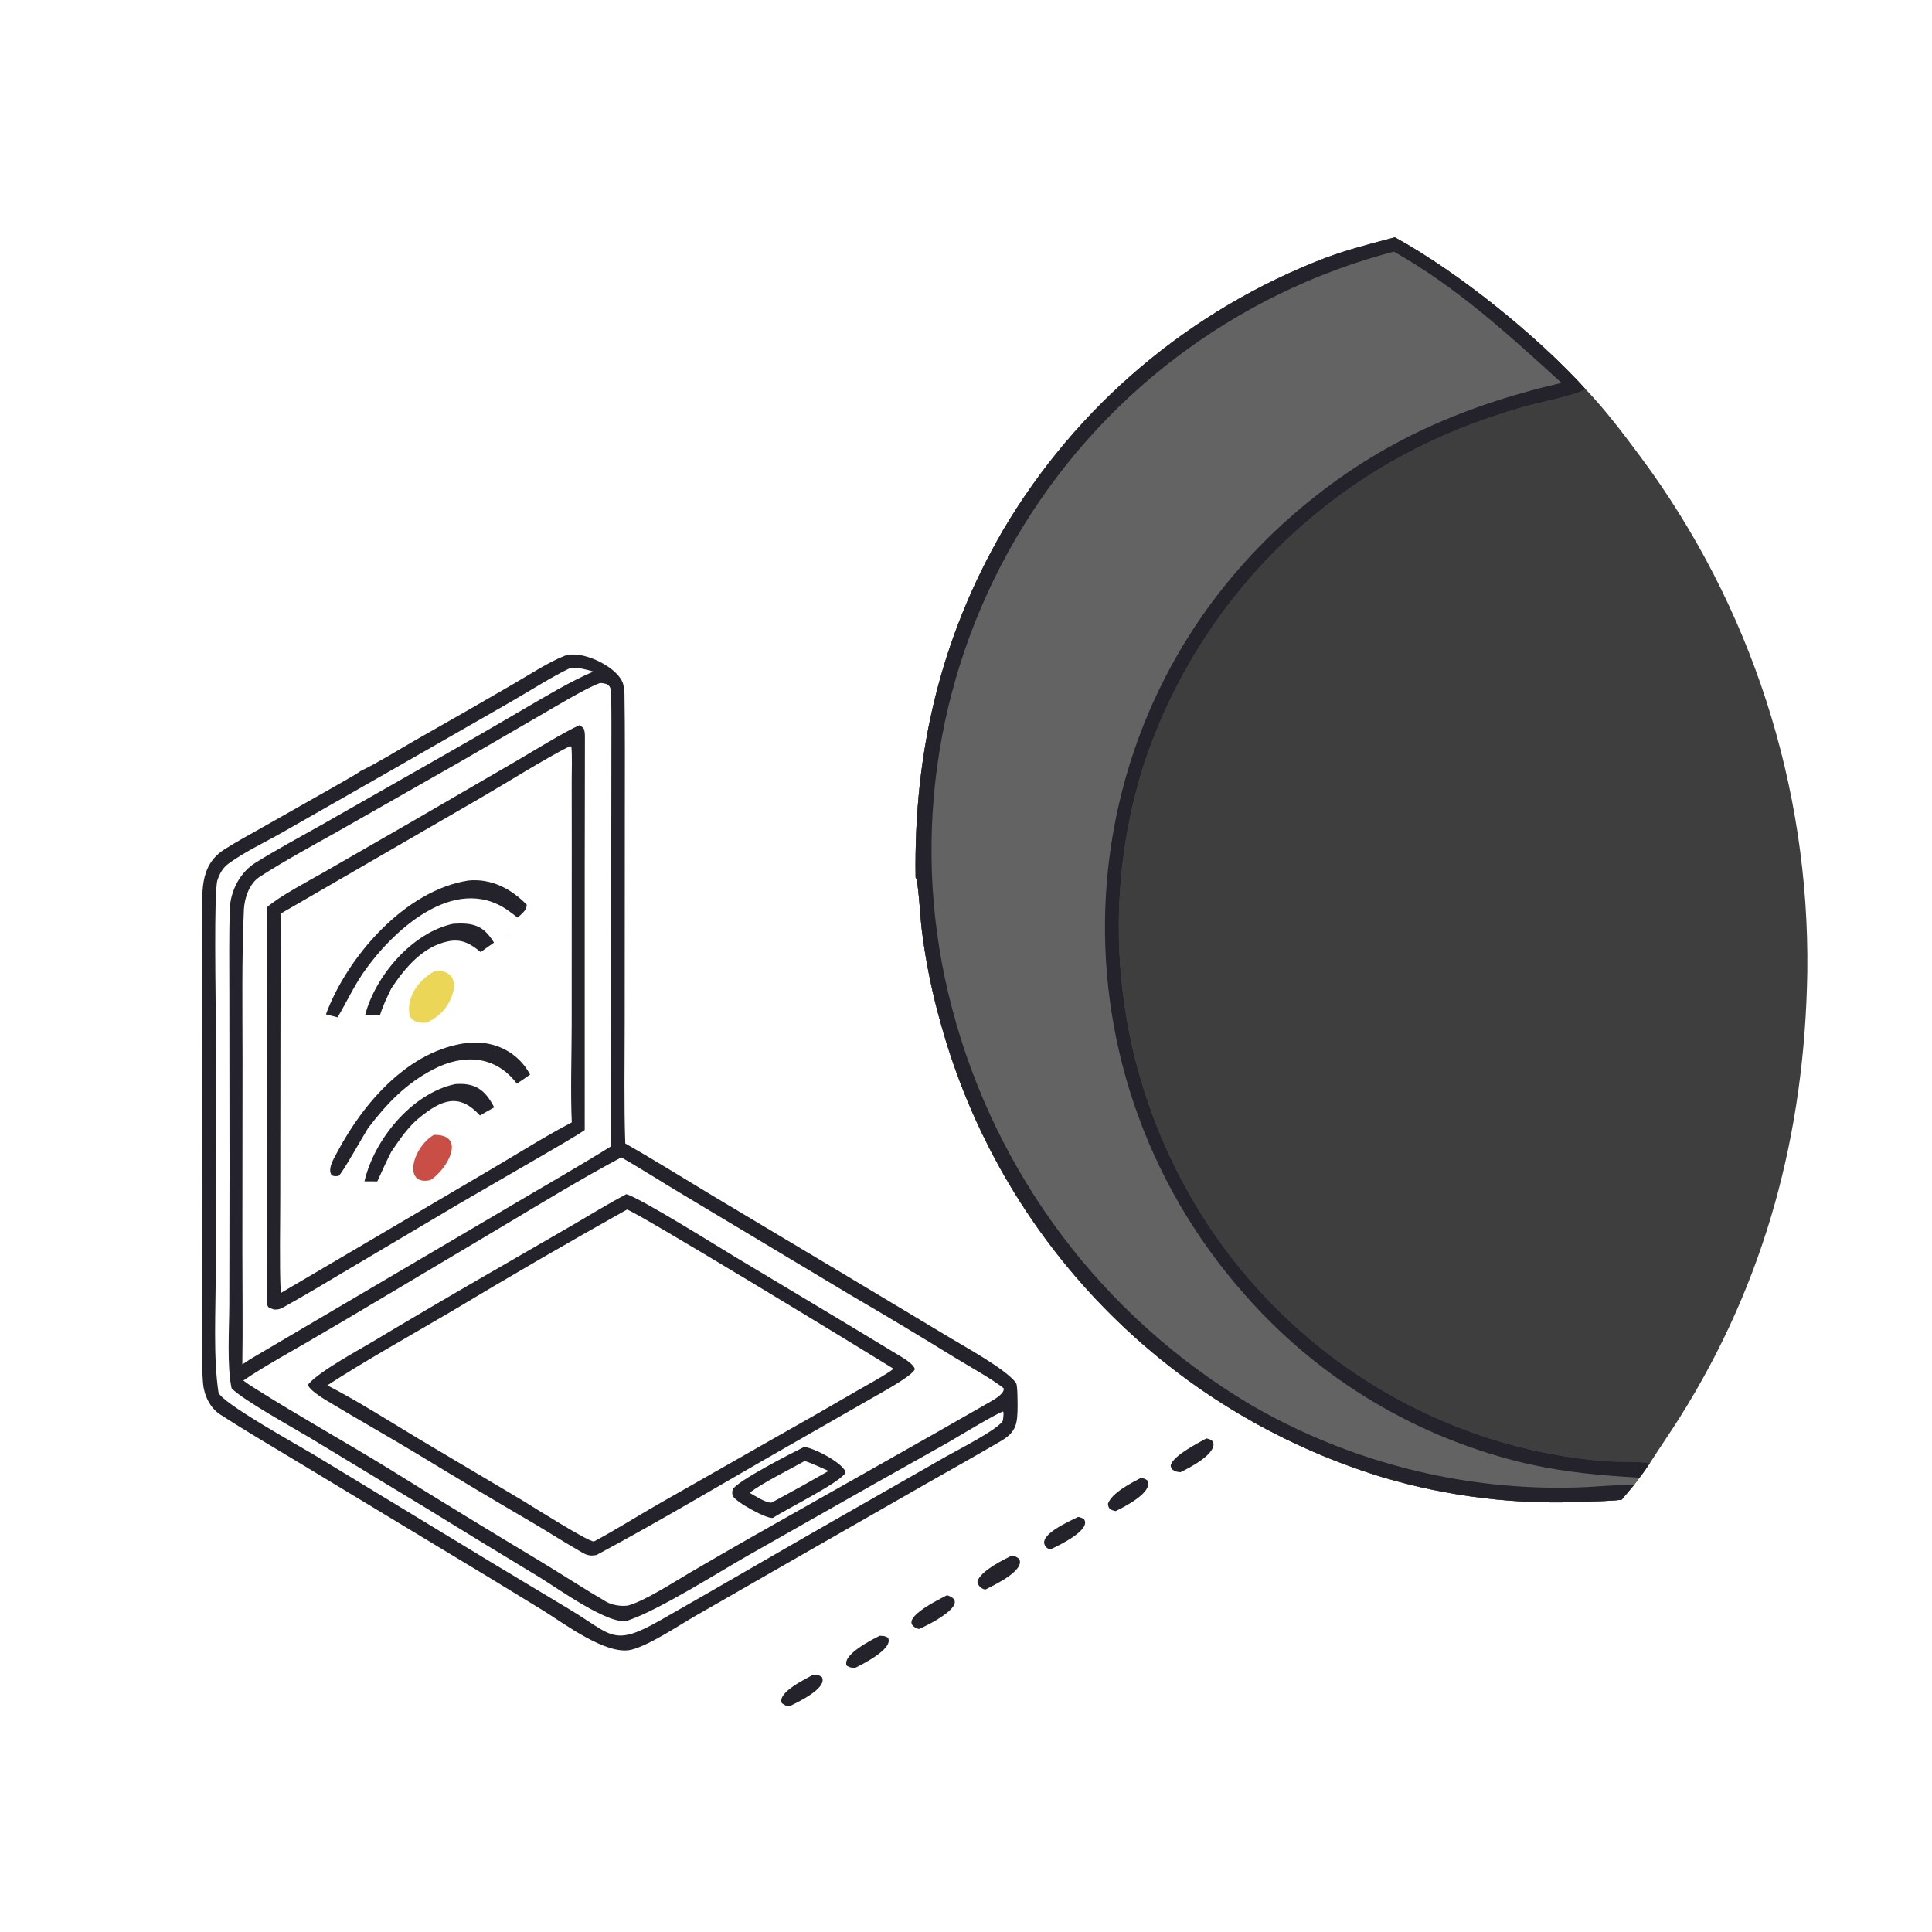 <?xml version="1.0" encoding="utf-8" ?><svg xmlns="http://www.w3.org/2000/svg" xmlns:xlink="http://www.w3.org/1999/xlink" width="1024" height="1024" viewBox="0 0 1024 1024"><path fill="#3E3E3F" d="M859.494 794.869C854.083 795.569 846.065 795.696 840.454 795.926C804.043 797.698 767.594 793.3 732.649 782.919C618.684 748.09 530.426 657.429 498.669 542.57C494.08 526.431 490.723 509.967 488.625 493.32C487.669 485.611 487.24 473.655 485.845 466.095C485.661 465.748 485.478 465.401 485.295 465.053C484.308 398.815 498.414 338.436 531.566 281.157C570.593 215.013 630.907 164.067 702.645 136.649C714.134 132.319 727.333 128.988 739.287 125.788C772.641 144.024 814.927 178.152 840.415 206.315C850.572 216.821 860.982 230.624 869.649 242.307C928.133 321.148 959.139 416.998 957.909 515.155C956.573 600.479 935.723 679.223 890.195 751.472C885.087 759.577 879.615 767.423 874.48 775.478C873.09 777.457 870.405 781.523 868.954 783.214L866.11 787.025L859.494 794.869Z"/><path fill="#636363" d="M859.494 794.869C854.083 795.569 846.065 795.696 840.454 795.926C804.043 797.698 767.594 793.3 732.649 782.919C618.684 748.09 530.426 657.429 498.669 542.57C494.08 526.431 490.723 509.967 488.625 493.32C487.669 485.611 487.24 473.655 485.845 466.095C485.661 465.748 485.478 465.401 485.295 465.053C484.308 398.815 498.414 338.436 531.566 281.157C570.593 215.013 630.907 164.067 702.645 136.649C714.134 132.319 727.333 128.988 739.287 125.788C772.641 144.024 814.927 178.152 840.415 206.315C834.502 209.675 816.23 213.229 808.66 215.324C796.523 218.734 784.582 222.805 772.89 227.518C692.967 259.773 631.554 325.935 605.329 408.034C583.405 480.385 590.898 558.463 626.182 625.324C660.849 691.262 720.234 740.775 791.331 763.018C810.362 768.924 829.98 772.739 849.837 774.396C855.992 774.887 870.377 774.656 874.48 775.478C873.09 777.457 870.405 781.523 868.954 783.214L866.11 787.025L859.494 794.869Z"/><path fill="#24232B" d="M859.494 794.869C854.083 795.569 846.065 795.696 840.454 795.926C804.043 797.698 767.594 793.3 732.649 782.919C618.684 748.09 530.426 657.429 498.669 542.57C494.08 526.431 490.723 509.967 488.625 493.32C487.669 485.611 487.24 473.655 485.845 466.095C485.661 465.748 485.478 465.401 485.295 465.053C484.308 398.815 498.414 338.436 531.566 281.157C570.593 215.013 630.907 164.067 702.645 136.649C714.134 132.319 727.333 128.988 739.287 125.788C772.641 144.024 814.927 178.152 840.415 206.315C834.502 209.675 816.23 213.229 808.66 215.324C796.523 218.734 784.582 222.805 772.89 227.518C692.967 259.773 631.554 325.935 605.329 408.034C583.405 480.385 590.898 558.463 626.182 625.324C660.849 691.262 720.234 740.775 791.331 763.018C810.362 768.924 829.98 772.739 849.837 774.396C855.992 774.887 870.377 774.656 874.48 775.478C873.09 777.457 870.405 781.523 868.954 783.214C848.063 781.945 830.922 780.515 810.28 776.003C751.851 762.654 699.134 731.184 659.657 686.086C552.365 564.692 562.5 379.881 685.13 272.997C727.612 235.97 773.059 215.609 827.658 202.941C799.33 177.232 772.594 152.53 738.789 133.354C654.405 155.471 582.279 210.235 538.306 285.575C494.472 360.729 482.344 450.236 504.597 534.345C527.654 622.37 584.39 697.803 662.566 744.369C709.805 771.844 763.196 786.996 817.825 788.43C825.795 788.64 833.77 788.542 841.733 788.135C849.726 787.698 858.158 786.859 866.11 787.025L859.494 794.869Z"/><path fill="#24232B" d="M191.052 408.684L191.569 408.442C200.01 404.416 212.116 396.91 220.605 392.043C237.868 382.282 255.072 372.419 272.217 362.452C280.565 357.633 290.474 351.073 299.136 347.647C307.776 344.23 325.824 352.74 329.747 361.135C330.696 363.166 330.887 365.5 330.992 367.74C331.309 388.158 331.182 408.843 331.174 429.249L331.105 542.472C331.109 563.034 330.694 585.675 331.406 606.06C347.074 614.971 362.587 624.673 378.046 633.965L446.17 674.66L504.201 709.454C511.593 713.945 532.673 725.407 538.461 732.86C539.426 734.103 539.317 743.604 539.344 745.248C539.271 754.488 538.832 758.916 530.453 763.815C517.142 771.598 503.758 779.076 490.395 786.692L418.422 827.86L368.941 856.242C359.54 861.629 344.377 871.932 334.665 874.37C321.504 877.673 298.676 860.23 287.812 853.564C268.825 841.894 249.777 830.325 230.666 818.857L156.335 773.955C143.178 766.039 129.545 758.022 116.678 749.698C111.237 746.178 108.089 739.337 107.596 733.022C106.695 721.469 107.206 708.411 107.273 696.69L107.323 630.009L107.209 527.972C107.133 514.752 107.148 501.531 107.255 488.311C107.396 473.897 105.043 458.987 119.094 450.103C125.647 445.959 132.346 442.333 139.09 438.526L177.348 416.844C179.559 415.572 189.414 410.057 190.752 408.914L191.052 408.684ZM132.748 720.327L271.196 638.837C288.336 628.691 307.001 618.066 323.831 607.595L323.983 459.459L324.037 401.381C324.048 390.929 324.119 380.461 323.968 370.012C323.893 364.873 324.062 362.211 318.052 362.003C311.218 364.402 295.085 374.057 287.984 378.197L243.788 403.83L178.597 440.931C164.861 448.655 150.814 456.223 137.592 464.769C132.124 468.303 129.54 476.047 129.266 482.202C128.094 508.503 128.527 534.911 128.545 561.243L128.457 662.723C128.458 682.624 128.754 703.32 128.438 723.16L132.748 720.327ZM128.978 731.716C130.963 733.23 132.791 734.403 134.889 735.73C158.407 750.592 182.726 764.093 206.427 778.644C233.288 795.366 260.286 811.867 287.419 828.143C298.635 834.949 309.854 842.267 321.152 848.863C324.403 850.761 328.957 851.448 332.726 850.989C341.406 848.722 357.08 838.593 365.506 833.626C376.428 827.237 387.386 820.909 398.379 814.643L495.76 759.607C505.624 753.944 515.5 748.309 525.38 742.677C527.43 741.509 532.726 738.308 531.921 735.764C525.744 730.885 513.13 723.853 505.889 719.446C487.745 708.251 469.463 697.282 451.047 686.541L360.549 632.317C350.866 626.548 338.833 618.824 329.278 613.451C308.216 624.717 287.753 637.157 267.259 649.42L203.225 687.553C189.485 695.771 175.693 703.902 161.85 711.944C152.228 717.505 137.962 725.469 128.978 731.716ZM531.539 752.927C531.717 751.372 532.12 749.526 531.704 748.14C528.796 748.705 506.473 762.269 502.557 764.51L463.761 786.274L396.225 824.556C380.877 833.304 349.151 853.439 332.697 858.921C323.57 861.961 295.864 842.067 285.947 835.974C265.694 823.764 245.506 811.449 225.382 799.028L164.18 762.005C156.217 757.256 127.94 741.536 122.746 735.793C120.228 724.285 121.491 704.13 121.538 691.579L121.649 620.509L121.556 526.699C121.575 511.839 121.302 496.533 121.815 481.672C122.144 472.155 127.216 462.341 135.495 457.214C146.796 450.215 158.865 443.706 170.58 437.106L229.994 403.292C245.611 394.437 261.161 385.465 276.643 376.377C288.332 369.575 302.229 361.152 314.493 355.957C309.889 354.618 307.205 353.859 302.325 354.008C291.976 358.947 280.931 366.141 270.788 371.96L206.735 408.655L150.102 440.955C140.579 446.366 130.097 451.263 121.228 457.658C118.162 459.869 116.518 462.84 115.285 466.371C113.236 472.232 114.396 530.825 114.373 541.682L114.31 674.985C114.365 694.615 112.941 718.997 115.786 737.937C116.561 743.093 159.459 766.837 166.164 770.906L261.873 828.969L301.796 852.949C324.548 866.615 324.781 873.102 349.916 858.808C384.176 839.325 418.307 819.32 452.575 799.856L501.694 771.829C506.87 768.889 529.628 757.317 531.539 752.927Z"/><path fill="#24232B" d="M307.183 384.345C307.851 384.856 308.483 385.305 309.172 385.788C310.036 387.32 310.015 389.161 310.016 390.946C310.026 414.483 309.92 438.086 309.907 461.619L309.911 598.935C304.488 602.638 295.817 607.509 290.026 610.929L243.479 637.911L184.261 672.992C173.23 679.534 162.172 686.237 150.963 692.46C148.695 693.719 147.918 694.122 145.37 694.108C144.322 693.777 143.493 693.442 142.473 693.039C141.504 691.607 141.569 692.135 141.561 690.277C141.529 682.721 141.604 675.119 141.621 667.565L141.599 623.537L141.491 480.902C147.646 475.274 163.689 466.857 171.683 462.287L219.216 434.946L274.711 402.729C283.09 397.834 299.008 387.968 307.183 384.345ZM148.649 484.297C149.648 498.074 148.712 521.515 148.662 536.012L148.547 634.008C148.563 649.792 148.069 669.893 148.795 685.334L257.507 621.378C271.872 613.052 288.785 602.274 303.053 594.882C302.329 579.285 302.986 558.944 303.005 542.986L303.042 446.181L303.012 413.428C303.007 408.25 303.292 401.005 302.878 395.996C302.236 395.449 302.547 395.541 302.065 395.461C288.491 402.298 269.12 414.551 255.442 422.487L148.649 484.297Z"/><path fill="#24232B" d="M247.724 552.753C253.326 552.352 257.365 552.52 262.82 554.262C270.626 556.804 277.135 562.288 280.964 569.55C278.637 571.246 276.333 572.764 273.933 574.352C262.605 559.265 245.52 558.514 229.711 566.752C214.856 574.492 205.095 584.895 195.081 597.92C192.597 601.833 181.21 622.255 179.437 623.276C177.709 623.442 177.542 623.583 175.881 622.986C173.306 619.757 177.053 613.862 178.76 610.645C192.647 584.477 216.577 556.559 247.724 552.753Z"/><path fill="#24232B" d="M248.323 466.686C260.392 465.533 271.012 471.102 279.213 479.553C279.089 482.583 276.564 484.29 274.337 486.364C272.559 484.985 270.761 483.559 268.907 482.289C240.331 462.7 207.271 494.203 192.471 515.693C187.233 523.397 183.618 531.251 178.931 539.21L172.74 537.616C184.056 506.98 214.807 471.764 248.323 466.686Z"/><path fill="#24232B" d="M241.221 574.599C251.98 573.768 257.187 577.712 261.935 586.949C259.386 588.321 256.871 589.753 254.391 591.245C243.296 579.05 234.051 582.927 222.451 592.256C216.382 597.136 211.774 604.037 207.388 610.437C204.717 615.743 202.414 620.769 199.977 626.182C197.851 626.093 195.334 626.153 193.173 626.147C198.286 604.02 218.205 579.523 241.221 574.599Z"/><path fill="#24232B" d="M240.245 489.604C250.727 488.98 256.184 490.375 261.823 499.62C259.371 501.243 257.15 502.903 254.792 504.655C249.474 500.252 244.791 497.436 237.514 498.922C224.107 501.659 214.64 513.003 207.426 523.821C205.135 528.595 202.963 532.968 201.41 538.044C198.79 537.984 196.17 537.949 193.549 537.939C198.899 517.207 218.653 494.12 240.245 489.604Z"/><path fill="#ECD657" d="M230.813 514.52C239.12 514.157 242.354 519.64 239.755 527.193C237.317 534.277 233.039 538.636 226.508 541.909C222.96 542.607 217.518 541.579 216.949 537.421C215.563 527.307 222.592 518.892 230.813 514.52Z"/><path fill="#C94E45" d="M229.987 601.499C247.421 601.192 237.218 619.737 228.137 625.48C213.326 628.749 218.469 608.24 229.987 601.499Z"/><path fill="#24232B" fill-opacity="0.012" d="M267.232 494.278C270.217 495.044 269.764 493.997 271.335 495.938C269.59 496.754 270.427 496.688 268.777 496.54L267.232 494.278Z"/><path fill="#24232B" d="M331.972 632.951C339.285 634.874 381.378 661.249 390.573 666.757C418.556 683.52 447.67 700.916 475.667 717.897C478.29 719.488 484.213 722.792 484.882 725.677C483.731 729.295 465.659 738.966 461.434 741.437L417.93 766.334C384.109 785.601 350.467 805.818 316.185 824.167C311.604 825.168 309.71 823.497 305.797 821.24C298.024 816.759 290.459 811.912 282.735 807.339C262.447 795.502 242.27 783.476 222.207 771.261C205.803 761.368 189.1 751.992 172.701 742.084C171.653 741.481 161.882 735.476 163.606 733.478C169.433 726.727 190.004 715.617 197.022 711.413C216.516 699.742 236.103 688.227 255.781 676.87L303.11 649.53C312.374 644.152 322.577 637.843 331.972 632.951ZM173.474 734.271C188.837 742.108 206.581 753.393 221.583 762.416L276.801 795.184C282.281 798.51 311.983 817.346 314.816 817.013C325.829 811.111 337.757 803.648 348.723 797.319L411.035 761.865C425.38 753.803 439.663 745.631 453.883 737.349C458.741 734.531 469.596 728.672 473.618 725.489C461.934 718.19 335.732 641.244 332.288 641.105C301.057 658.583 270.097 676.543 239.422 694.98C218.831 707.098 193.327 721.347 173.474 734.271Z"/><path fill="#24232B" d="M426.088 766.972C430.334 766.806 447.684 775.745 448.153 780.537C445.532 785.615 417.241 799.584 409.718 804.477C406.791 805.403 389.841 796.08 388.446 792.897C387.962 791.783 387.955 790.519 388.428 789.4C390.25 785.167 420.284 769.795 426.088 766.972ZM397.291 791.192C400.057 792.795 405.833 796.528 408.755 796.436L409.763 795.978C419.642 790.664 429.445 785.21 439.17 779.619C435.59 778.05 430.105 775.452 426.527 774.363C418.192 779.035 404.427 785.782 397.291 791.192Z"/><path fill="#24232B" d="M536.433 824.41C538.398 824.916 538.48 825.015 540.169 826.21C543.541 832.421 526.493 840.312 522.29 842.487C519.915 842.293 517.285 839.373 518.312 837.384C521.118 831.948 531.33 826.935 536.433 824.41Z"/><path fill="#24232B" d="M639.417 762.38C641.295 762.889 641.402 762.795 642.924 764.101C645.413 770.401 630.231 778.07 625.637 780.312C623.452 780.034 623.323 780.059 621.461 778.978C620.891 778.106 620.156 777.285 620.666 776.053C622.743 771.038 635.051 764.811 639.417 762.38Z"/><path fill="#24232B" d="M501.931 845.498C515.667 849.687 491.118 861.748 487.05 863.43C473.657 859.09 498.108 847.576 501.931 845.498Z"/><path fill="#24232B" d="M466.245 866.992C468.346 867.102 468.867 866.972 470.61 867.991C473.966 873.699 457.087 882.126 453.195 884.027C451.463 884.076 450.242 883.709 448.764 882.822C446.136 877.137 462.163 869.014 466.245 866.992Z"/><path fill="#24232B" d="M604.454 783.427C606.59 783.545 606.822 783.715 608.408 784.87C610.784 791.235 595.903 798.681 591.296 800.921C588.539 800.262 587.494 799.845 587.234 797.011C589.298 791.252 599.249 786.209 604.454 783.427Z"/><path fill="#24232B" d="M431.102 887.588C433.18 887.718 433.873 887.743 435.581 888.801C438.843 894.699 422.915 902.144 418.777 904.182C416.676 904.356 416.079 903.84 414.432 902.756C411.651 897.114 427.016 889.903 431.102 887.588Z"/><path fill="#24232B" d="M571.378 803.993C572.733 804.134 573.246 804.503 574.481 805.094C578.755 810.845 561.026 819.176 557.021 821.071C555.637 820.828 555.163 820.917 554.202 819.675C549.502 813.597 567.217 806.211 571.378 803.993Z"/></svg>